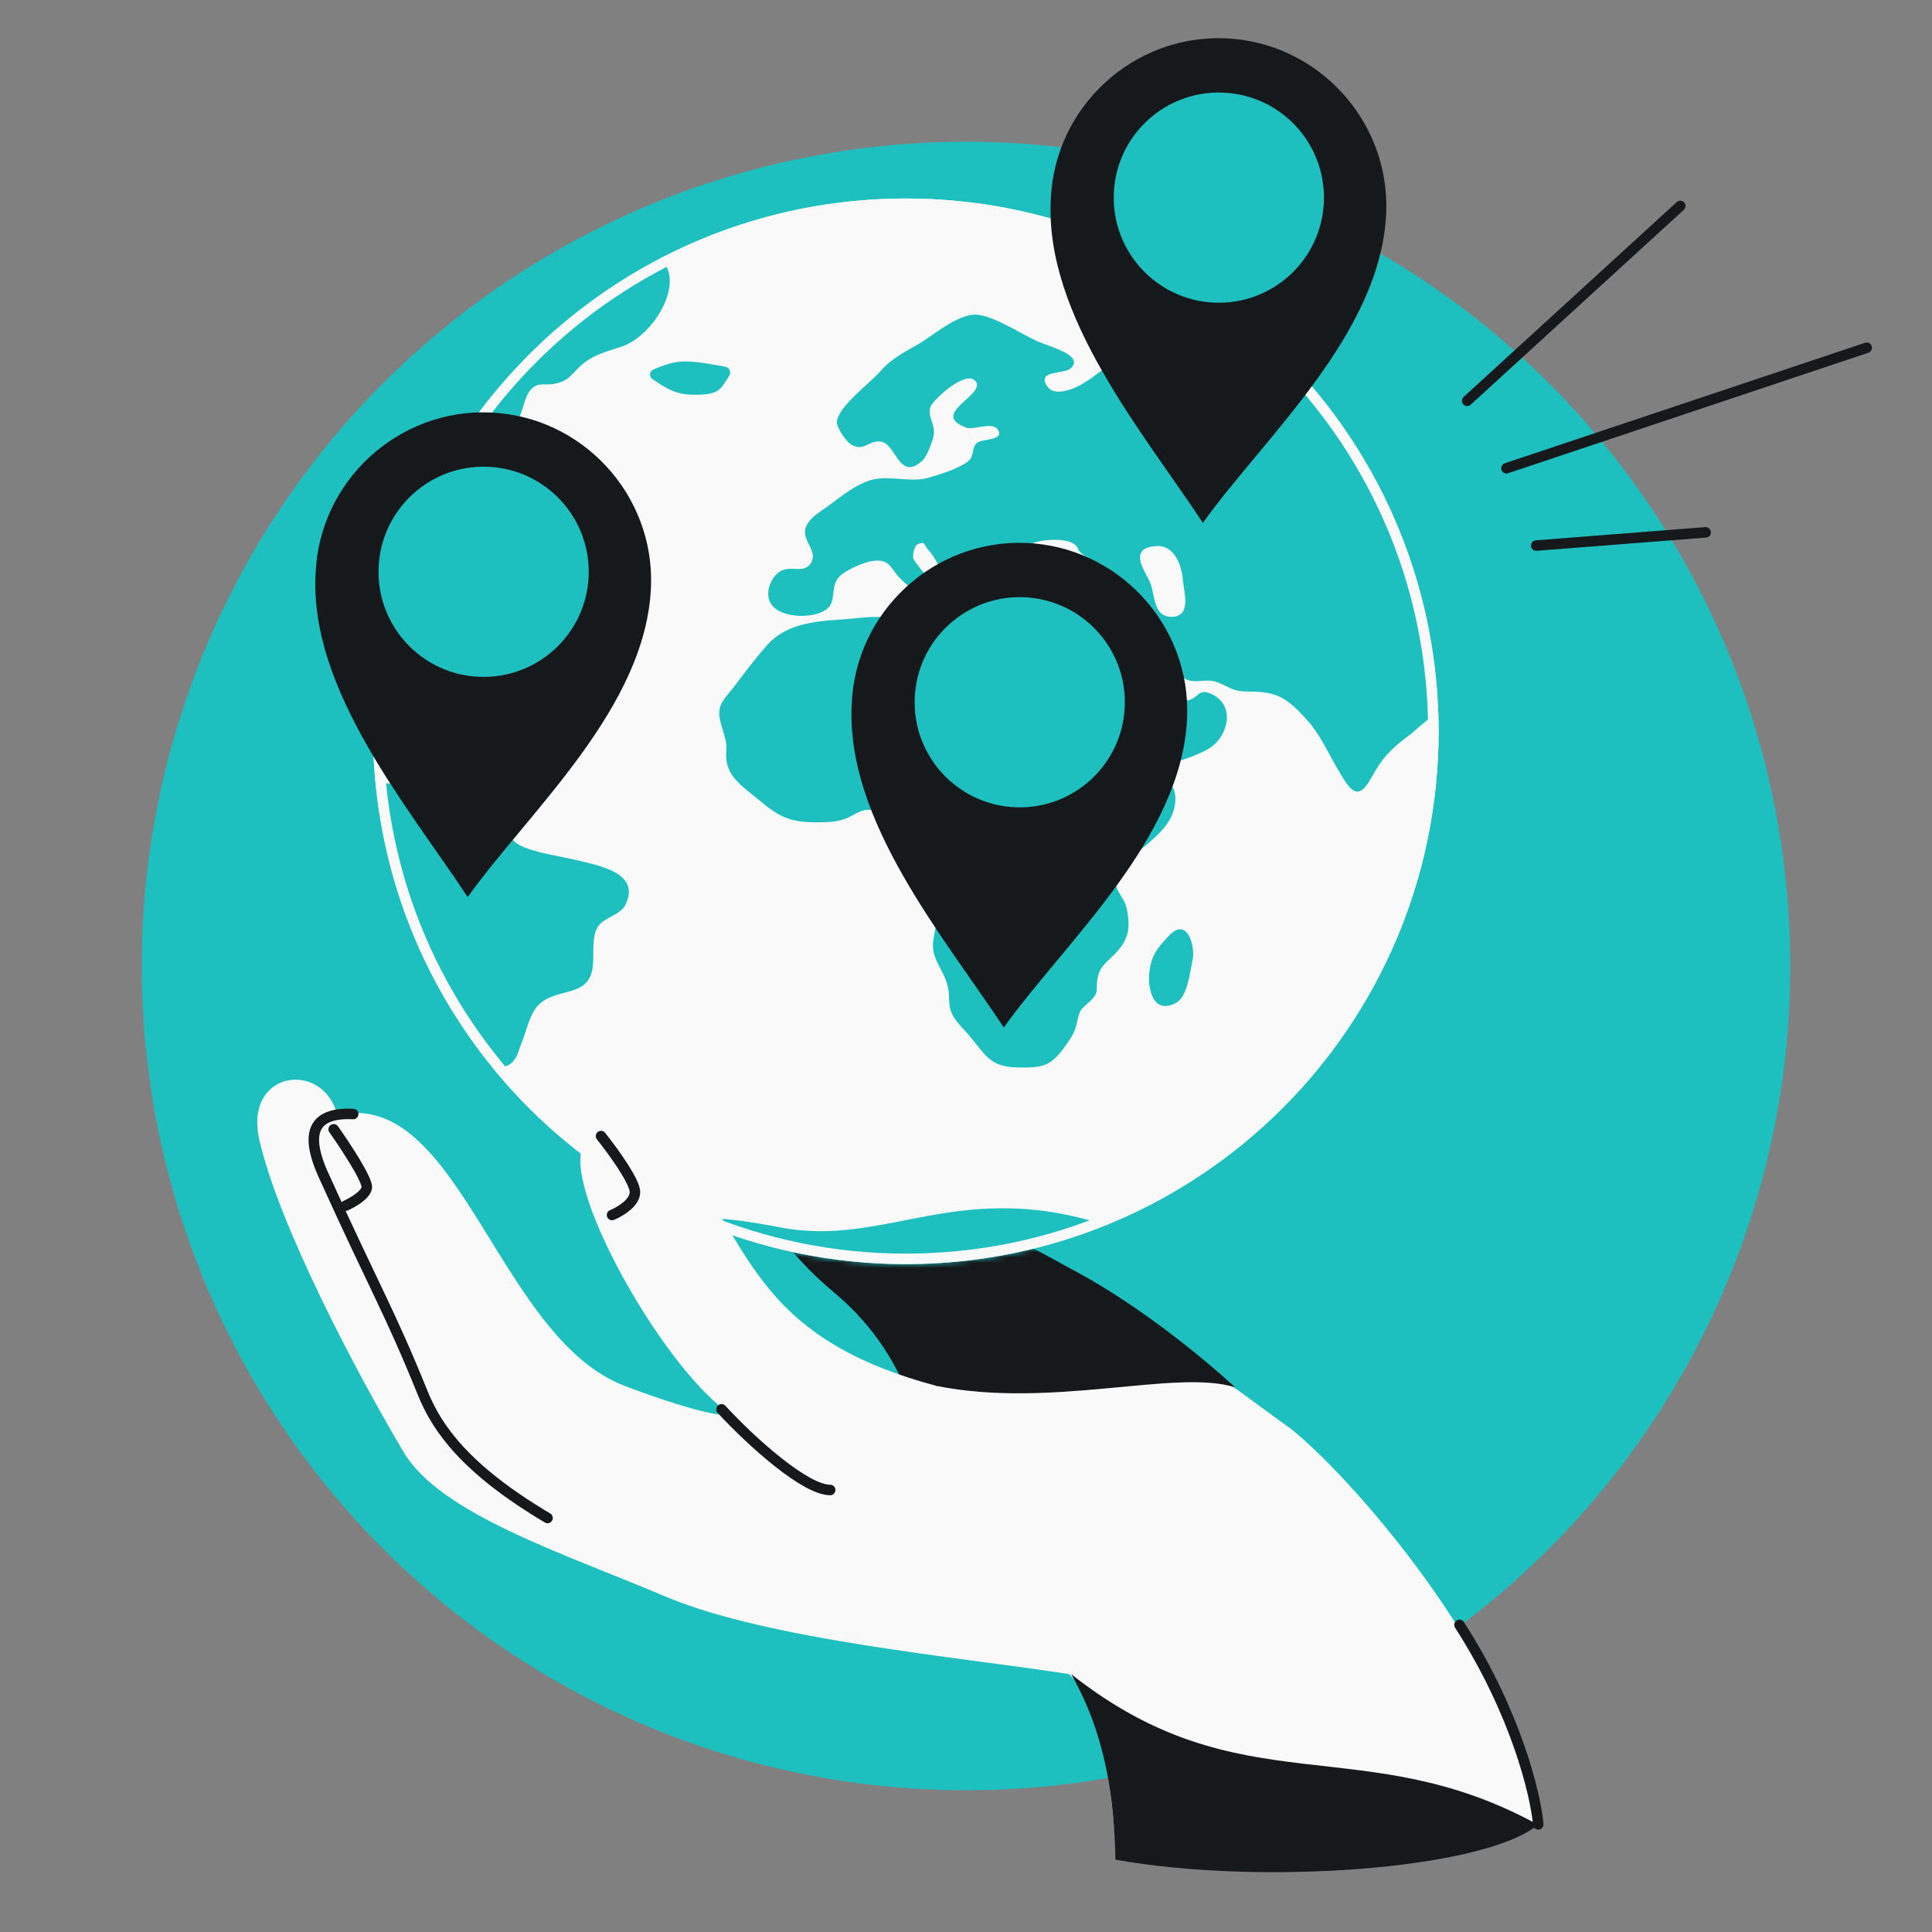 <svg width="368" height="368" viewBox="0 0 368 368" fill="none" xmlns="http://www.w3.org/2000/svg">
<rect x="0" y="0" width="368" height="368" fill="#808080" stroke="none"/>
<circle cx="184" cy="184" r="157" fill="#1EBFBF"/>
<path d="M159.02 246.326C149.46 238.336 144.271 230.048 141.272 222.102C136.773 210.183 142.55 202.312 149.6 206.206C156.649 210.1 174.807 225.43 181.103 229.293C196.673 238.844 204.811 239.449 225.916 257.998C216.043 264.67 168.69 271.6 152.011 273.9C150.559 274.145 149.026 274.366 147.41 274.555C144.599 274.884 146.818 274.616 152.011 273.9C166.932 271.383 173.315 266.289 173.315 266.289C171.866 263.075 168.58 254.317 159.02 246.326Z" fill="#16191C"/>
<circle cx="172.533" cy="139.298" r="101.487" fill="#F9F9F9"/>
<mask id="mask0_4608_12799" style="mask-type:alpha" maskUnits="userSpaceOnUse" x="71" y="37" width="204" height="204">
<circle cx="172.534" cy="139.298" r="101.487" fill="white"/>
</mask>
<g mask="url(#mask0_4608_12799)">
<path d="M393.068 207.454C392.617 205.668 390.702 207.301 389.744 206.995C387.942 206.331 388.505 204.851 387.153 203.984C386.815 203.78 384.28 202.402 385.238 204.341C385.801 205.464 386.703 206.739 386.984 207.862C387.21 208.883 386.365 209.699 386.815 210.669C388.618 214.598 390.082 210.362 391.04 209.189C391.547 208.525 393.35 208.73 393.068 207.454ZM385.576 213.067C382.872 212.302 375.38 217.659 380.281 219.037C383.154 219.854 382.759 218.425 384.111 216.588C384.562 215.976 387.716 213.526 385.576 213.067ZM352.285 172.193C351.778 171.377 350.538 170.969 350.031 170.203C349.693 169.693 350.144 168.621 349.975 168.468C349.581 168.009 348.623 167.958 348.454 167.805C348.736 168.162 346.764 166.121 347.102 166.274C345.187 165.254 338.878 162.804 336.681 163.672C331.386 165.764 334.428 163.161 330.541 161.733C329.978 161.529 327.217 160.661 327.33 161.937C327.386 162.294 329.471 163.417 329.921 163.876C330.147 164.08 331.442 165.356 331.442 165.407C331.611 165.56 331.668 166.019 332.231 166.325C332.738 166.631 333.977 166.529 334.597 166.682C335.611 166.989 337.864 167.754 338.371 168.519C338.765 169.081 337.864 170.05 337.751 169.999C337.92 170.152 338.596 170.663 338.822 170.867C338.484 170.561 343.61 172.347 343.328 172.449C345.187 172.347 345.074 170.561 347.158 170.969C348.116 171.173 348.905 172.704 350.144 173.163C352.623 174.133 353.411 174.081 352.285 172.193ZM317.923 145.863C317.416 145.557 314.374 144.638 316.008 146.067C317.022 146.73 319.782 152.037 319.838 148.414C319.894 147.394 318.88 146.475 317.923 145.863ZM315.332 151.833C316.571 153.16 320.796 156.324 322.204 153.568C324.683 148.772 315.444 149.588 315.332 151.833ZM321.19 159.079C321.021 158.569 315.163 160.049 315.05 160.355C314.092 162.6 312.909 164.233 313.585 166.682C315.106 171.785 314.599 166.223 315.557 165.968C316.402 165.764 317.698 168.775 318.824 167.04C319.387 166.172 317.698 164.794 317.247 164.029C317.022 163.519 318.205 163.161 317.867 162.753C317.81 162.702 316.796 162.09 316.853 162.243C316.74 161.937 314.994 162.804 315.557 161.426C316.064 160.304 322.26 162.549 321.19 159.079ZM314.656 139.689C314.036 139.586 313.078 139.74 312.909 140.352C312.459 141.985 312.065 146.781 314.768 144.128C314.543 144.332 315.388 141.321 315.444 141.526C315.332 140.76 316.458 139.995 314.656 139.689ZM312.515 132.289C311.445 133.004 311.389 135.912 313.304 135.963C315.05 135.963 313.923 131.167 312.515 132.289ZM109.781 163.825C106.627 163.059 102.909 162.6 99.924 161.426C97.558 160.457 97.276 159.487 95.98 157.446C93.22 153.262 86.573 151.221 81.729 149.435C78.687 148.312 77.786 149.078 74.744 149.231C72.322 149.384 70.406 147.955 67.815 148.159C64.829 148.363 64.041 150.506 61.281 151.068C59.196 151.476 55.929 151.17 54.521 149.843C52.042 147.547 55.253 145.353 53.845 143.363C52.662 141.73 49.564 143.516 48.212 141.883C47.029 140.454 49.733 137.188 47.649 136.168C45.395 135.045 43.818 137.852 42.692 138.515C39.931 140.199 37.059 138.974 35.256 136.678C34.129 135.249 33.341 133.412 33.284 131.626C33.172 129.585 35.143 128.82 36.833 127.391C38.242 126.268 38.748 126.013 39.199 126.064C39.762 126.115 40.269 126.676 42.241 126.421C44.044 126.217 43.424 125.605 45.621 125.35C47.085 125.197 51.535 125.554 52.831 126.472C54.183 127.442 54.465 131.983 56.436 130.401C57.957 129.126 56.098 126.115 55.76 124.635C55.028 121.318 55.591 121.574 58.802 119.89C61.281 118.614 61.393 118.461 61.957 116.011C62.745 112.389 62.464 112.644 65.168 110.654C66.745 109.48 66.519 107.898 67.871 106.673C68.209 106.418 71.251 105.296 71.814 105.449C73.673 105.959 71.645 106.163 72.378 107.031C72.603 107.286 71.984 108.714 72.998 108.919C74.011 109.123 75.194 107.082 75.814 106.673C77.279 105.806 80.884 106.265 80.377 104.071C79.926 102.132 76.377 104.581 75.025 103.357C69.054 97.948 99.079 98.407 79.87 89.681C76.715 88.252 76.434 87.946 74.744 84.986C74.518 84.629 73.223 81.823 72.885 81.772C70.857 81.261 72.659 82.231 71.42 82.894C69.618 83.864 67.984 85.905 66.294 82.996C65.337 81.312 66.013 80.853 65.9 80.343C65.844 79.986 65.449 79.629 63.816 78.812C61.168 77.434 60.041 76.873 57.394 77.23C53.676 77.74 53.676 77.996 54.465 80.292C55.028 81.823 55.535 81.925 55.704 83.2C55.817 83.915 54.915 84.221 55.197 85.344C55.366 86.007 56.662 86.925 57.225 87.691C57.394 87.895 57.507 88.15 57.507 88.354C57.45 89.579 56.098 89.681 55.479 90.65C54.239 92.641 55.141 91.518 54.69 94.018C54.521 94.988 55.422 95.549 54.07 95.753C51.479 96.162 50.747 92.385 50.015 91.314C49.226 90.14 48.437 89.579 47.367 89.222C46.353 88.814 45.114 88.609 43.536 88.201C43.255 88.099 42.579 88.048 41.734 87.946C39.988 87.742 37.622 87.487 37.284 87.283C36.214 86.568 36.946 85.701 36.326 84.731C36.326 84.68 36.27 84.68 36.27 84.629C36.157 84.476 36.045 84.374 35.876 84.323C35.369 84.119 34.805 84.527 34.524 83.915C34.186 83.302 34.017 82.741 33.96 82.231C33.735 80.649 34.636 79.475 36.383 78.557C36.552 78.455 38.917 77.689 38.917 77.791C39.03 77.638 39.593 76.414 39.424 76.516C39.819 76.159 42.748 73.046 43.48 73.301C44.55 73.709 43.48 76.72 46.409 76.312C49.846 75.852 46.973 73.556 47.198 72.331C47.48 70.647 49.508 69.882 49.733 68.3C49.733 68.351 49.057 65.085 49.17 65.188C48.156 64.014 44.55 63.81 43.874 64.473C43.368 64.983 45.621 67.79 42.917 68.504C40.551 69.117 42.41 67.025 40.833 65.902C39.875 65.239 39.368 66.463 39.312 66.463C38.861 66.208 38.354 66.004 37.622 65.443C36.777 64.779 36.045 62.687 35.031 61.105C33.96 59.319 32.665 58.146 30.75 60.034C29.06 61.718 31.031 63.095 32.552 64.371C34.017 65.647 35.031 66.82 31.932 68.198C31.651 68.3 31.313 68.402 30.862 68.504C28.271 68.913 23.427 68.351 21.455 67.994C17.456 67.178 12.949 68.147 8.499 67.994C8.612 67.994 6.584 66.055 6.077 65.749C4.556 64.932 1.683 64.779 0.049 64.422C-5.64 63.146 -9.809 62.585 -15.442 64.218C-24.173 66.718 -32.791 63.759 -41.861 62.738C-46.48 62.228 -50.592 63.146 -54.76 64.524C-55.831 64.881 -58.365 65.034 -57.971 66.616C-57.69 67.739 -54.986 67.841 -54.31 68.555C-51.662 71.362 -55.943 69.831 -55.436 72.076C-55.155 73.403 -52.451 72.995 -52.169 74.475C-51.662 77.434 -59.154 76.924 -57.408 80.394C-56.788 81.619 -50.423 84.629 -48.958 84.935C-46.592 85.446 -44.114 84.68 -42.03 84.068C-39.1 83.2 -35.495 81.312 -32.341 81.415C-29.75 81.466 -26.201 83.251 -23.666 83.966C-17.977 85.65 -16.906 90.65 -12.4 93.916C-9.471 96.008 -4.119 96.825 -1.697 99.376C-0.176 101.009 -0.965 102.846 -1.19 105.194C-1.415 107.49 -2.26 110.194 -1.19 112.235C-0.176 114.174 1.852 116.114 3.767 117.951C4.668 118.818 5.457 119.634 6.189 120.4C7.823 122.237 16.216 132.443 17.399 131.881C18.807 131.167 14.639 127.493 18.019 129.228C19.878 130.197 22.075 134.586 23.314 136.219C25.285 138.821 27.313 139.995 29.792 140.862C31.595 141.475 33.622 141.934 36.045 142.648C38.242 143.312 39.312 143.669 41.171 144.842C42.128 145.455 42.973 146.271 44.044 146.577C45.283 146.935 46.973 146.118 48.156 146.577C49.846 147.241 50.803 149.843 52.493 150.966C54.859 152.548 57.169 152.548 59.703 153.16C68.773 155.405 58.014 161.12 57.675 164.182C57.112 169.03 62.407 174.235 65.449 177.909C67.026 179.848 68.773 180.358 70.688 181.94C72.941 183.777 72.603 184.848 72.378 187.298C71.477 196.483 69.336 206.382 69.787 215.618C70.012 219.905 71.871 225.059 73.392 229.192C74.124 231.131 75.927 233.835 78.743 232.917C82.236 231.743 78.743 227.712 78.799 225.416C78.856 222.048 81.109 214.955 83.588 212.506C85.447 210.669 88.601 210.005 90.516 208.27C92.431 206.535 92.319 204.902 94.741 203.678C96.206 202.963 96.994 203.219 98.008 201.841C98.628 201.024 98.853 199.851 99.248 198.932C100.149 196.84 100.768 193.523 102.289 191.737C105.669 187.859 111.978 190.308 112.88 184.389C113.217 182.093 112.598 178.623 113.837 176.582C114.964 174.745 118.175 174.337 119.132 172.347C122.061 166.325 114.457 164.947 109.781 163.825ZM70.35 67.943C68.209 66.718 68.322 65.085 66.576 63.606C66.069 63.146 65.393 62.789 64.66 62.432C63.252 61.769 61.675 61.207 60.492 60.493C58.408 59.268 56.774 57.125 54.746 55.9C54.127 55.543 53.451 55.237 52.775 55.084C50.578 54.574 41.171 54.165 40.438 56.615C40.326 56.819 40.269 57.074 40.213 57.278C39.368 60.901 47.254 61.565 49.789 62.279C52.944 63.197 56.098 64.524 57.394 67.382C58.07 68.862 57.394 70.852 58.126 72.331C59.084 74.27 60.661 74.73 62.689 75.75C63.928 76.363 65.505 77.536 66.97 78.098C67.252 78.2 67.59 78.302 67.815 78.353C71.364 78.965 70.801 77.332 72.153 75.291C72.829 74.27 74.969 72.842 75.025 71.515C75.194 68.555 72.322 69.066 70.35 67.943ZM34.524 55.084C32.439 54.727 30.073 56.768 32.608 58.044C35.425 59.472 37.171 55.084 34.524 55.084ZM24.947 55.951C20.948 58.146 27.37 61.514 28.327 60.34C31.369 57.891 28.722 53.91 24.947 55.951ZM24.271 62.534C23.821 61.36 21.849 60.952 21.061 60.085C19.821 58.707 19.709 56.309 17.681 55.543C14.921 54.472 11.484 57.125 8.668 56.564C5.739 55.951 -9.076 51.206 -6.823 58.095C-5.753 61.309 -1.077 59.574 1.345 60.391C4.161 61.36 5.851 64.473 8.555 65.29C11.484 66.157 14.188 64.065 17.23 64.371C19.371 64.626 26.299 67.535 24.271 62.534ZM14.47 50.236C13.287 49.267 7.034 48.246 5.119 47.532C3.035 46.715 2.753 46.511 0.782 46.919C0.049 47.072 -4.964 48.961 -1.979 50.083C0.894 51.155 4.499 53.349 7.541 53.655C9.851 53.859 17.512 52.737 14.47 50.236ZM13.174 44.776C12.836 41.612 5.626 44.368 7.485 46.256C8.837 47.328 13.4 46.817 13.174 44.776ZM31.764 51.359C31.256 50.134 28.158 49.216 27.032 48.603C25.905 47.94 25.68 47.175 24.046 47.175C22.919 47.175 20.216 47.736 22.018 49.318C23.427 50.593 24.666 52.022 26.412 52.686C28.102 53.349 32.89 54.114 31.764 51.359ZM70.012 33.448C66.801 32.632 63.421 32.019 60.154 31.458C56.436 30.795 53.563 31.611 49.846 32.274C46.184 32.938 42.466 33.55 38.805 34.214C37.002 34.52 34.805 34.264 35.594 35.897C37.397 39.622 47.93 36.51 48.663 37.989C49.62 39.827 42.128 39.929 41.621 39.878C38.354 39.469 35.65 37.377 32.721 36.612C31.2 36.204 25.567 36.969 25.905 38.908C26.299 41.153 31.538 43.297 33.622 44.011C34.918 44.419 36.101 45.031 37.34 44.878C38.298 44.776 41.058 42.429 41.734 43.603C42.692 45.236 36.777 48.297 35.819 48.399C35.2 48.45 26.863 45.184 29.398 48.501C30.355 49.777 32.721 48.91 33.848 49.828C34.749 50.542 35.087 53.859 36.214 53.859H42.579C44.1 53.859 49.958 54.727 51.141 53.859C55.366 50.951 47.142 50.185 45.057 50.593C43.649 50.9 40.1 52.992 39.312 50.849C38.523 48.654 42.41 49.114 43.706 49.165C45.677 49.267 50.071 50.696 51.761 50.032C53.225 49.471 52.718 47.94 53.62 46.562C54.296 45.542 56.042 45.031 56.549 43.96C56.718 43.603 56.155 42.786 55.986 42.837C56.774 41.919 58.577 41.204 60.323 40.439C62.689 39.367 70.35 36.969 71.984 35.285C73.392 33.652 71.984 33.958 70.012 33.448ZM24.215 43.756C22.976 41.664 15.935 42.531 18.131 44.674C19.483 45.389 26.074 46.868 24.215 43.756ZM26.975 44.062C27.82 45.287 29.454 45.338 29.848 43.909C30.355 42.123 25.736 41.562 26.975 44.062ZM133.722 37.122C133.666 32.07 101.951 30.999 97.051 31.815C89.728 32.989 80.32 32.887 74.462 37.02C71.138 39.367 68.885 40.847 64.829 42.021C62.858 42.633 60.379 42.837 60.774 45.133C60.999 46.409 64.153 49.981 65.674 50.032C68.604 50.134 72.547 49.624 75.307 50.645C78.518 51.869 82.01 55.696 84.489 57.891C89.502 62.279 89.108 70.239 90.911 76.005C91.53 77.996 92.882 81.108 95.417 81.772C99.529 82.843 99.191 76.159 101.106 74.219C102.627 72.638 103.585 73.505 105.669 73.097C107.81 72.638 108.373 71.974 109.781 70.494C112.26 67.79 114.738 67.229 118.456 66.004C123.357 64.371 128.37 57.278 127.469 52.328C126.906 49.165 122.794 45.593 125.16 42.786C126.85 40.949 133.722 39.98 133.722 37.122ZM138.059 69.831C135.412 69.372 132.483 68.76 130.004 68.862C128.089 68.913 126.286 69.627 124.54 70.341C123.695 70.699 123.526 71.719 124.315 72.229C126.85 73.964 128.708 75.189 132.201 75.189C136.876 75.189 137.158 74.424 138.961 71.464C139.299 70.801 138.904 69.933 138.059 69.831ZM382.083 64.626C377.915 63.248 374.535 61.207 370.648 62.993C366.818 64.728 363.269 64.932 358.65 64.167C354.312 63.453 353.017 59.727 349.299 57.941C345.694 56.207 339.835 57.278 336.005 57.278C334.146 57.278 332.512 57.074 330.935 57.84C328.738 58.911 328.344 61.156 325.584 61.462C324.063 61.615 320.458 60.697 318.993 60.187C315.782 58.962 317.022 57.278 314.825 55.492C313.867 54.727 310.149 53.961 309.023 54.063C306.262 54.319 306.431 56.819 303.559 56.819C302.432 56.819 298.489 55.645 297.531 55.033C293.926 52.584 297.982 52.38 298.207 50.134C298.601 46.358 291.504 47.022 288.913 46.817C284.913 46.511 279.787 45.287 275.844 45.797C271.901 46.307 267.901 49.267 264.465 50.9C263.339 51.461 261.142 52.073 260.24 52.941C258.719 54.421 258.888 55.696 256.804 56.921C255.621 57.635 253.086 59.115 251.622 59.166C249.312 59.268 248.186 57.635 245.876 57.788C244.355 57.891 241.257 59.319 240.018 60.085C239.398 60.442 238.722 60.442 238.215 61.003C237.314 61.973 238.046 63.81 236.581 64.473C234.948 65.188 232.131 63.453 230.441 63.35C227.456 63.197 227.738 64.83 225.372 65.749C222.274 66.922 218.218 65.851 215.063 67.178C211.007 68.913 207.684 73.148 203.403 74.322C202.107 74.679 200.305 74.985 199.347 73.403C197.601 70.443 202.671 71.362 203.966 70.137C206.219 67.994 201.6 66.514 198.84 65.494C198.446 65.341 198.108 65.188 197.77 65.085C194.728 63.759 189.264 60.085 185.94 59.932C182.335 59.779 177.491 64.116 174.674 65.698C172.928 66.667 171.463 67.484 170.111 68.504C169.154 69.168 168.309 69.984 167.464 70.954C165.549 73.097 159.69 77.434 159.409 80.292C159.296 81.363 161.155 84.17 162.225 84.731C164.647 86.058 165.436 83.813 167.802 84.119C170.731 84.527 171.238 91.926 175.801 87.64C176.589 86.874 177.772 83.711 177.885 82.69C178.11 80.853 176.589 79.169 177.265 77.434C177.547 76.72 179.631 74.526 181.772 73.199C183.518 72.076 185.208 71.566 185.94 72.791C185.997 72.842 185.997 72.944 186.053 72.995C186.842 75.597 177.209 78.965 184.081 81.466C185.433 81.976 189.038 80.241 190.052 81.823C191.461 83.966 186.898 83.558 186.053 84.374C184.87 85.548 185.828 86.977 184.025 88.15C182.166 89.375 179.012 90.395 176.815 91.008C173.548 91.926 169.942 90.65 166.675 91.263C163.408 91.875 160.254 94.529 157.775 96.366C156.141 97.539 153.832 98.815 153.381 100.805C152.874 103.254 156.085 105.194 154.283 107.49C152.987 109.123 150.903 107.847 149.044 108.612C146.903 109.48 145.382 113.154 147.016 115.246C149.044 117.9 155.522 117.9 157.719 115.807C159.352 114.226 158.057 111.419 160.085 109.633C161.324 108.51 164.422 107.133 166.056 106.877C169.548 106.316 169.604 108.306 171.463 110.194C172.139 110.909 175.463 113.868 176.42 113.97C181.659 114.481 174.167 107.643 173.942 106.214C173.829 105.653 174.167 103.969 174.787 103.663C176.308 102.948 175.97 103.867 176.815 104.734C177.829 105.755 178.73 107.847 179.857 109.072C181.434 110.858 184.307 116.522 186.391 116.675C188.475 116.828 187.856 114.072 189.602 114.328C191.066 114.532 191.855 117.644 194.052 118.104C195.967 118.461 198.051 117.083 200.023 117.44C202.839 118.002 204.36 120.859 202.896 123.155C201.15 125.86 195.46 124.635 192.193 124.074C190.334 123.768 187.574 122.849 185.715 123.002C182.786 123.257 182.448 125.554 179.181 124.941C177.209 124.584 173.886 123.36 172.196 122.288C169.773 120.808 171.407 121.42 170.618 119.226C169.886 117.236 170.393 117.695 167.915 117.542C165.436 117.389 162.732 117.849 160.254 118.002C154.733 118.359 149.551 118.92 146.002 123.002C143.861 125.452 141.89 128.054 139.918 130.657C139.017 131.881 137.44 133.361 137.102 134.892C136.538 137.443 138.623 140.199 138.341 142.954C137.89 147.853 141.326 149.639 145.213 152.905C148.818 155.915 151.128 156.681 155.86 156.63C157.606 156.63 159.071 156.579 160.704 156.069C162.394 155.558 163.971 153.976 165.887 154.283C167.07 154.487 168.59 156.171 169.83 156.63C172.477 157.599 172.083 156.069 172.984 158.773C173.548 160.559 172.984 162.447 173.717 164.233C174.336 165.764 175.688 167.346 176.533 168.724C179.237 173.01 178.674 174.184 177.829 178.725C177.096 182.552 179.631 184.287 180.533 187.91C180.983 189.747 180.476 191.533 181.434 193.319C182.222 194.85 183.912 196.33 185.039 197.759C187.912 201.279 188.813 203.167 193.658 203.321C199.009 203.474 200.305 202.912 203.065 199.034C204.191 197.452 204.755 196.534 205.149 194.697C205.712 192.247 205.712 192.452 207.515 190.819C209.599 188.88 208.585 188.573 209.092 186.175C209.486 184.236 210.557 183.471 212.021 182.042C214.951 179.184 215.458 176.939 214.556 172.806C214.218 171.326 213.035 170.254 212.641 168.877C211.965 166.427 213.148 165.815 214.669 164.233C217.373 161.427 221.598 158.926 223.175 155.405C223.963 153.67 224.414 150.609 222.724 149.129C220.64 147.343 217.035 148.414 214.444 146.679C211.289 144.587 209.261 143.363 207.684 140.097C207.233 139.127 201.882 129.381 202.558 128.973C203.121 128.666 209.937 135.861 210.669 136.78C213.148 139.893 214.444 145.914 219.626 145.914C222.555 145.914 228.695 143.771 230.779 142.24C233.821 140.046 235.399 134.433 230.836 132.238C228.076 130.912 228.414 133.106 225.991 133.463C223.4 133.82 222.555 131.575 221.372 129.585C220.696 128.411 218.781 126.166 221.372 125.809C222.95 125.605 224.639 129.126 226.386 129.585C228.357 130.095 229.991 129.177 231.962 129.993C234.723 131.065 234.666 131.728 237.99 131.728C243.341 131.728 245.2 133.004 248.862 137.035C251.34 139.74 252.861 143.158 254.664 146.271C256.973 150.2 258.494 153.109 261.198 148.159C263.282 144.383 264.747 142.801 268.296 140.148C269.873 138.974 271.732 136.882 273.647 136.168C276.126 135.198 276.407 135.861 277.703 138.107C279.111 140.607 278.717 140.709 281.195 141.883C282.04 142.291 282.829 141.628 283.787 142.342C284.519 142.903 284.913 145.098 285.082 145.812C285.927 149.282 285.758 152.139 288.237 155.252C289.138 156.375 290.603 158.62 292.18 157.038C293.363 155.813 290.772 152.854 289.983 151.833C289.307 150.966 286.321 148.669 288.856 147.955C291.166 147.292 291.673 151.374 293.701 151.68C297.137 152.139 301.08 145.455 299.108 142.801C298.038 141.321 294.996 141.423 294.827 139.28C294.602 136.117 298.77 138.26 300.348 138.209C303.446 138.158 309.417 133.973 311.107 131.881C312.853 129.738 313.754 124.431 313.078 121.676C312.571 119.532 310.656 118.512 311.22 116.216C311.839 113.766 314.43 113.307 316.796 114.481C318.768 115.399 319.106 118.257 321.021 118.716C325.753 119.839 321.472 114.991 321.303 113.97C321.077 112.542 321.979 110.347 323.443 109.48C325.19 108.459 327.724 109.684 329.471 108.868C332.062 107.643 334.653 101.673 335.329 99.121C335.667 97.897 335.723 95.6 335.216 94.427C334.315 92.283 330.992 92.13 331.499 89.783C332.006 87.385 337.188 84.17 339.666 83.762C343.948 83.047 347.44 84.527 351.158 82.384C352.51 81.567 360.678 75.342 361.804 80.19C362.537 83.507 354.425 85.803 353.862 89.273C353.411 92.181 355.326 97.846 358.875 95.651C362.03 93.712 364.621 89.63 365.241 86.364C365.973 82.333 369.296 82.741 373.352 81.312C375.436 80.598 377.464 79.373 379.605 78.863C380.844 78.557 382.478 78.914 383.604 78.506C385.52 77.791 391.265 72.587 391.998 70.801C393.744 66.871 385.125 65.647 382.083 64.626ZM211.007 111.827C208.811 112.95 203.121 110.603 200.586 110.398C196.587 110.092 192.362 110.5 194.728 105.755C195.685 103.816 196.192 103.408 198.558 102.999C200.361 102.693 204.755 102.54 205.374 104.632C206.107 106.775 216.021 109.276 211.007 111.827ZM223.118 117.491C219.457 117.491 220.077 112.848 218.894 110.551C217.542 108 215.176 104.326 220.246 104.02C222.161 103.867 223.513 105.091 224.301 106.673C224.527 107.082 224.696 107.49 224.808 107.949C225.09 108.817 225.259 109.735 225.315 110.551C225.541 112.848 227.005 117.491 223.118 117.491ZM222.612 178.266C220.302 180.715 219.232 182.144 218.894 185.461C218.668 188.063 219.457 193.319 223.907 191.074C226.273 189.9 226.667 184.95 227.174 182.756C227.681 180.511 226.273 174.388 222.612 178.266ZM292.011 161.375C291.785 161.273 283.956 156.936 286.378 160.508C287.673 162.396 296.292 172.653 297.081 165.968C297.362 163.57 294.208 162.651 292.011 161.375ZM299.052 168.009C298.151 171.122 305.418 173.367 307.445 171.53C311.67 167.754 300.517 164.59 299.052 168.009ZM311.614 156.936C311.276 155.405 312.402 153.262 310.6 152.292C308.009 150.915 307.614 153.619 306.826 155.15C306.037 156.732 305.586 157.599 303.84 158.569C302.77 159.181 298.883 159.487 300.686 161.58C302.432 163.57 306.093 167.601 309.473 166.376C310.769 165.917 311.896 162.804 312.29 161.784C313.191 159.283 312.121 159.385 311.614 156.936ZM359.157 192.299C358.312 187.91 352.961 186.277 349.75 183.062C348.285 181.583 347.215 178.317 345.412 177.347C340.568 174.745 343.215 180.358 340.737 181.634C336.681 183.726 336.456 177.092 335.667 175.918C333.583 172.908 329.583 175.51 327.837 177.092C325.415 179.235 323.669 178.47 321.246 179.899C319.387 180.97 318.711 183.828 316.402 184.695C314.543 185.359 311.276 185.92 309.868 187.145C308.009 188.778 309.304 191.023 309.924 193.268C310.544 195.666 310.825 198.932 312.064 201.126C313.473 203.627 315.05 203.116 317.923 203.116C320.458 203.116 321.866 203.065 324.063 202.249C327.105 201.075 328.738 198.983 332.118 200.31C333.301 200.769 334.259 202.045 335.498 202.351C336.625 202.657 337.301 202.147 338.202 202.249C342.596 202.606 340.68 204.851 343.553 207.403C346.764 210.26 353.636 208.219 355.946 205.515C359.326 201.637 360.171 197.299 359.157 192.299Z" fill="#1EBFBF"/>
<path d="M148.59 233.781C128.154 229.826 130.791 233.781 105.741 233.781C89.762 234.994 74.758 237.736 56.959 233.781C44.186 230.942 23.34 238.395 -8.962 233.781C-41.263 229.166 -31.375 234.441 -64.335 228.508C-97.296 222.575 -101.251 250.262 -77.52 253.558C-53.788 256.854 73.44 258.172 225.718 258.831C377.996 259.49 387.225 243.01 375.359 237.736C363.493 232.462 319.985 241.032 296.913 233.781C273.84 226.529 240.88 243.669 211.874 233.781C182.869 223.893 169.026 237.736 148.59 233.781Z" fill="#1EBFBF"/>
</g>
<path d="M273.022 139.298C273.022 194.795 228.033 239.785 172.535 239.785C117.038 239.785 72.049 194.795 72.049 139.298C72.049 83.8 117.038 38.811 172.535 38.811C199.295 38.811 223.61 49.27 241.618 66.324C260.959 84.64 273.022 110.56 273.022 139.298Z" stroke="#F9F9F9" stroke-width="2"/>
<path d="M69.423 116.014L113.163 117.749L113.035 120.986C112.874 125.02 109.475 128.16 105.441 128L76.309 126.844C72.275 126.684 69.135 123.284 69.295 119.251L69.423 116.014Z" fill="#F9F9F9"/>
<path fill-rule="evenodd" clip-rule="evenodd" d="M89.082 170.868C100.725 154.575 123.081 134.821 123.996 111.776C124.693 94.208 110.889 79.264 93.322 78.567C75.754 77.87 60.81 91.673 60.113 109.241C58.904 131.453 77.722 153.662 89.082 170.868Z" fill="#16191C"/>
<circle cx="92.117" cy="108.913" r="20.02" transform="rotate(2.272 92.117 108.913)" fill="#1EBFBF"/>
<path d="M209.465 44.743L253.205 46.479L253.076 49.716C252.916 53.749 249.516 56.89 245.483 56.73L216.35 55.574C212.317 55.414 209.177 52.014 209.337 47.98L209.465 44.743Z" fill="#F9F9F9"/>
<path fill-rule="evenodd" clip-rule="evenodd" d="M229.124 99.598C240.767 83.304 263.123 63.55 264.038 40.505C264.735 22.938 250.931 7.994 233.364 7.296C215.796 6.599 200.852 20.403 200.155 37.97C198.946 60.183 217.764 82.392 229.124 99.598Z" fill="#16191C"/>
<circle cx="232.159" cy="37.643" r="20.02" transform="rotate(2.272 232.159 37.643)" fill="#1EBFBF"/>
<path d="M171.543 140.865L215.283 142.601L215.154 145.838C214.994 149.872 211.595 153.012 207.561 152.852L178.429 151.696C174.395 151.536 171.255 148.136 171.415 144.102L171.543 140.865Z" fill="#F9F9F9"/>
<path fill-rule="evenodd" clip-rule="evenodd" d="M191.202 195.72C202.845 179.426 225.201 159.672 226.116 136.627C226.813 119.059 213.01 104.115 195.442 103.418C177.874 102.721 162.93 116.524 162.233 134.092C161.024 156.305 179.842 178.513 191.202 195.72Z" fill="#16191C"/>
<circle cx="194.237" cy="133.764" r="20.02" transform="rotate(2.272 194.237 133.764)" fill="#1EBFBF"/>
<path d="M110.986 218.39C113.544 212.405 118.268 212.113 123.757 216.127C143.854 230.823 138.11 253.313 178.396 263.976C187.772 263.33 203.129 248.943 203.614 248.943C218.799 250.945 233.604 263.389 245.968 272.221C258.954 282.726 289.785 318.873 292.62 346.869C265.227 357.361 212.432 350.673 212.432 350.673C211.646 339.94 209.496 324.27 203.614 318.873C183.438 315.701 146.322 312.409 126.666 304.067C107.279 295.838 83.89 288.396 76.877 276.585C67.927 261.514 53.107 233.427 49.395 217.097C46.389 203.868 61.549 201.838 64.267 212.409C87.475 207.017 94.846 254.781 118.974 263.976C128.188 267.488 136.258 269.85 139.599 269.634C127.443 262.235 107.268 227.089 110.986 218.39Z" fill="#F9F9F9"/>
<path d="M137.435 268.449C143.427 274.93 153.439 283.806 158.127 283.806M67.277 212.193C60.326 211.87 57.66 215.085 61.619 223.832C71.641 245.979 74.12 249.535 80.532 265.377C83.281 272.167 88.777 279.926 104.296 289.141M114.48 216.396C116.635 219.09 120.946 224.996 120.946 227.065C120.946 229.134 118.036 230.837 116.581 231.43M63.559 215.103C65.768 218.228 70.122 224.834 69.863 226.257C69.605 227.679 67.061 229.113 65.822 229.652M293 347.5C292.5 341.833 288.8 326.3 278 309.5" stroke="#16191C" stroke-width="2" stroke-linecap="round" stroke-linejoin="round"/>
<path d="M204.023 318.873C236.418 344.492 259.423 329.156 292.972 347.578C282.41 356.184 239.841 359.154 212.466 354.219C212.209 343.339 210.881 330.876 204.023 318.873Z" fill="#16191C"/>
<path d="M235.248 264.245C229.91 259.274 215.946 247.599 202.523 240.95C199.031 244.278 177.346 263.875 178.335 263.974C200.37 268.406 223.94 260.699 235.248 264.245Z" fill="#16191C"/>
<path d="M279.456 76.348L320.05 39.228M286.943 89.191L355.57 66.238M324.897 101.401L292.611 103.918" stroke="#16191C" stroke-width="2" stroke-linecap="round"/>
</svg>
